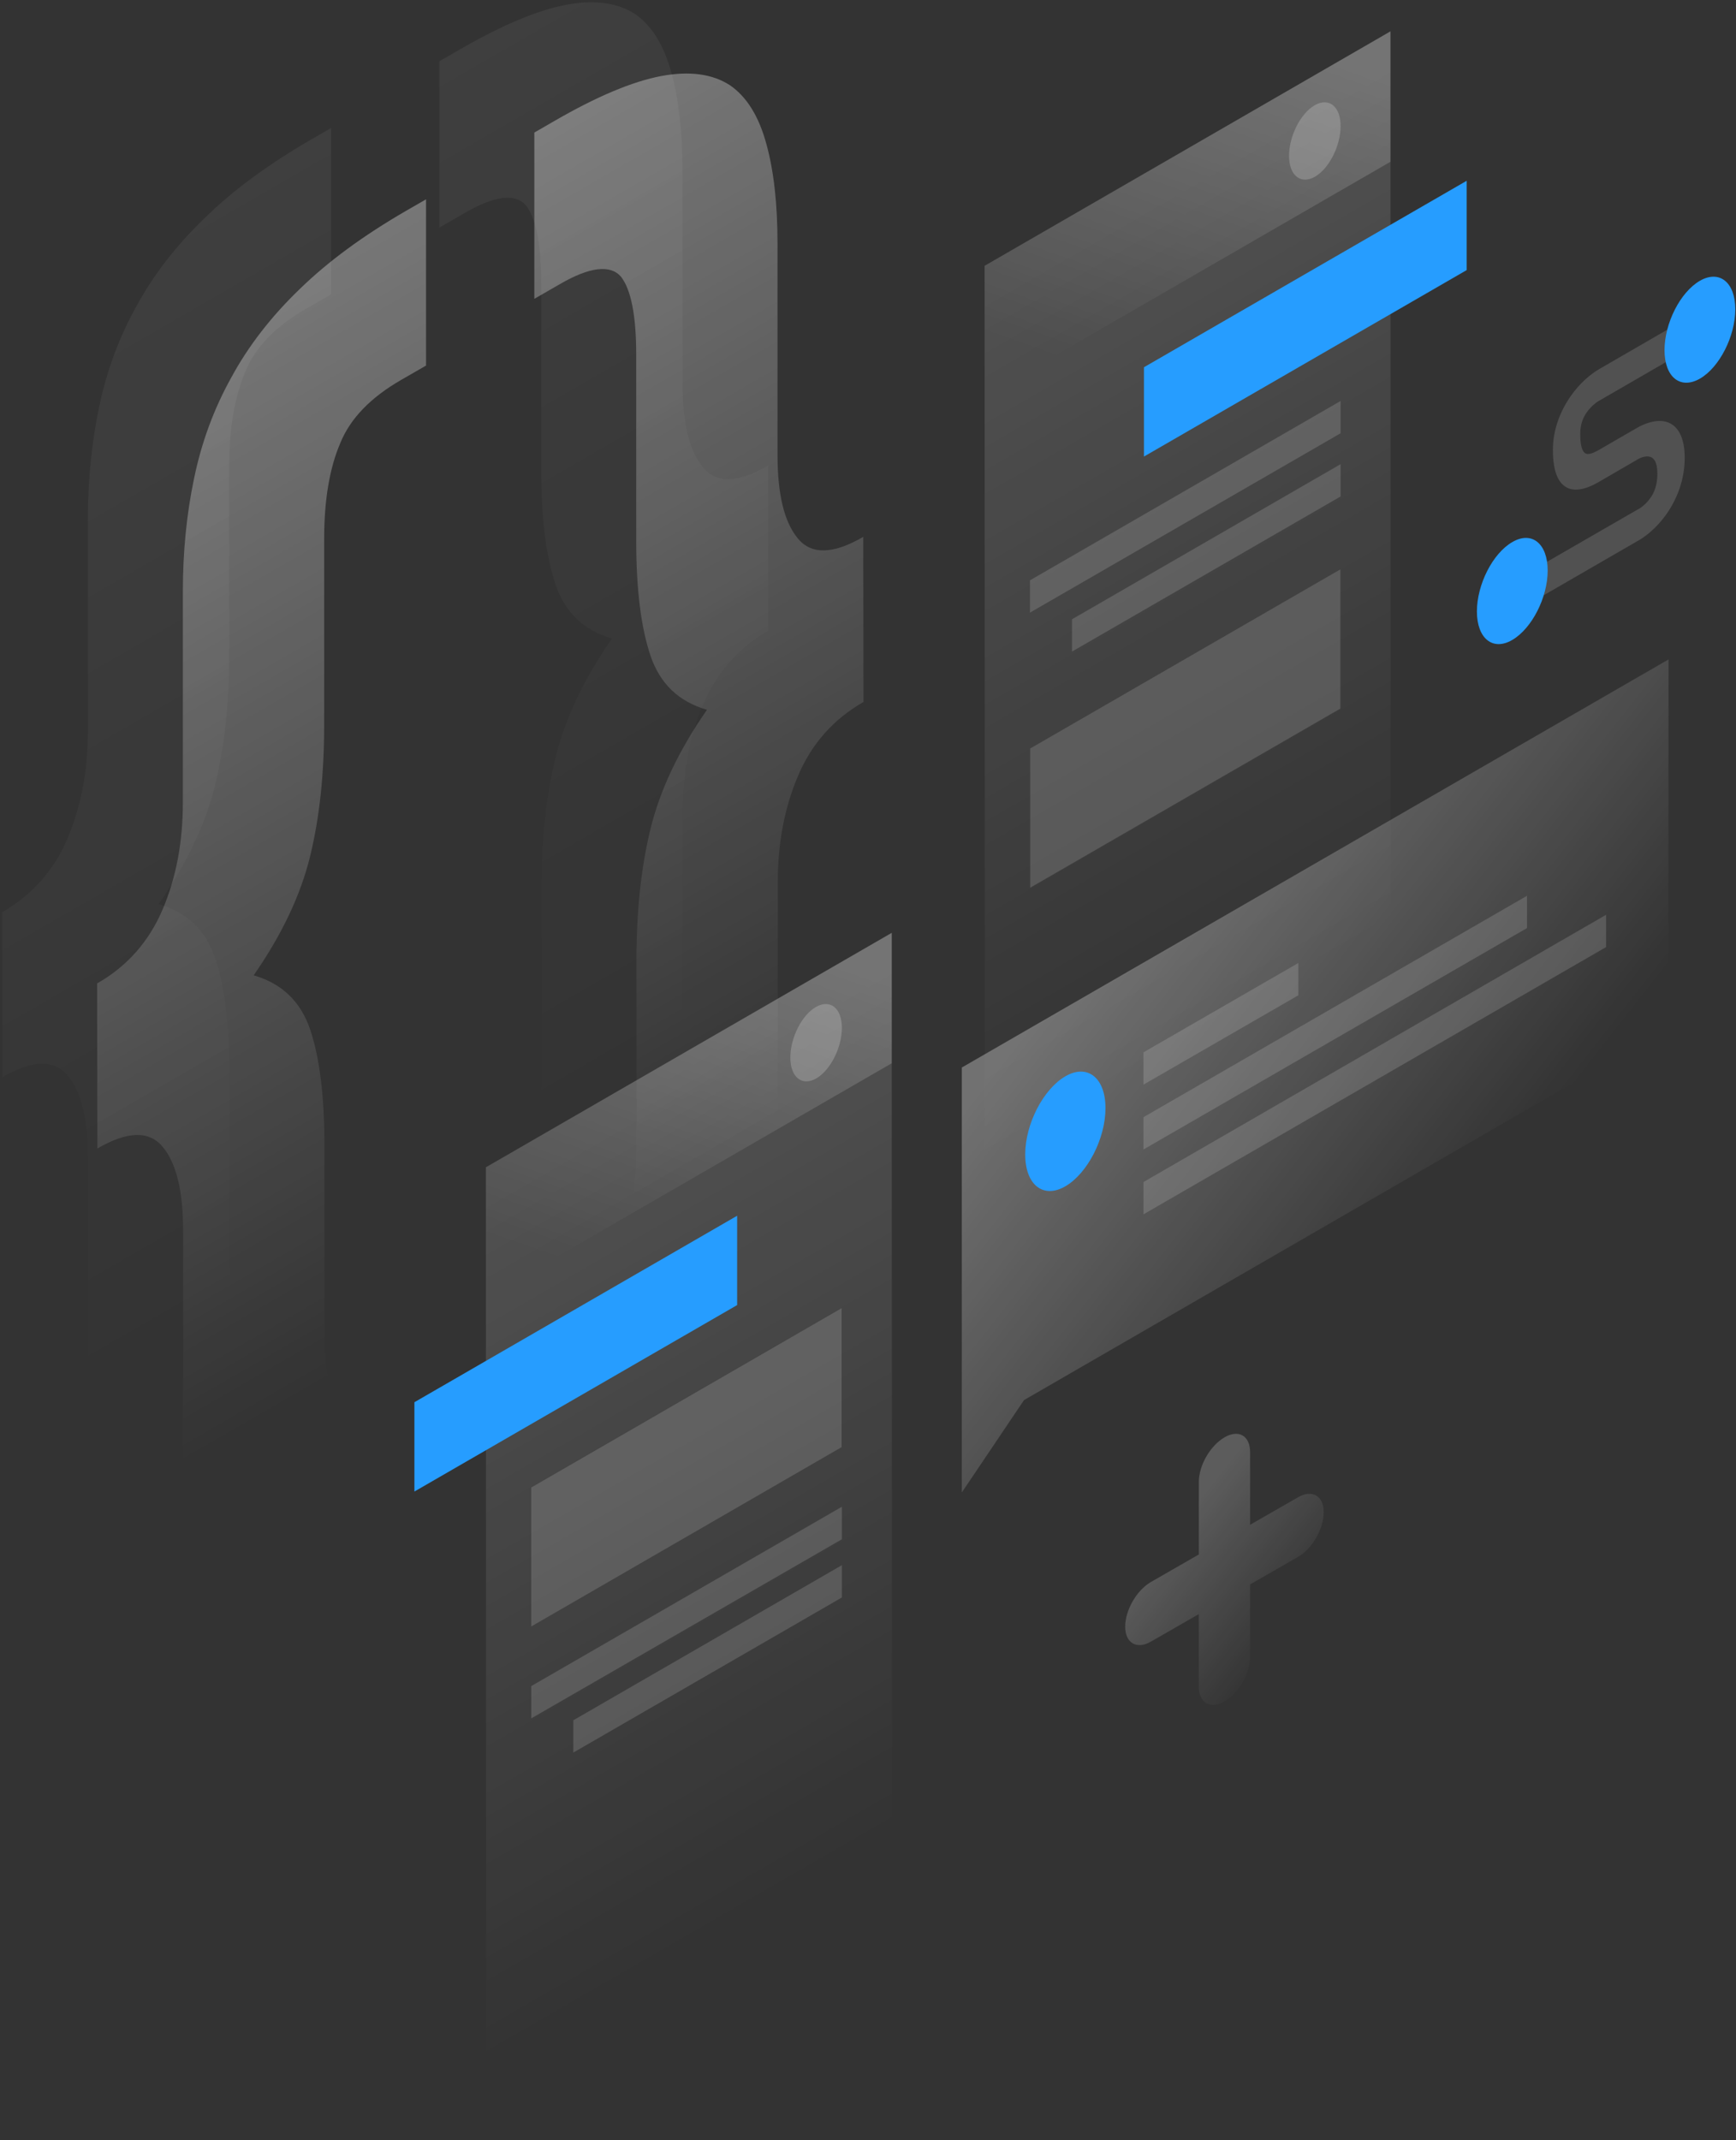 	<svg
				width="731"
				height="901"
				viewBox="0 0 731 901"
				fill="none"
				xmlns="http://www.w3.org/2000/svg"
			>
				<rect x="0" y="0" width="731" height="901" fill="#333333" stroke="none"/>
				<path
					opacity="0.07"
					d="M1 453.5C13.7 446.1 22.9 445.9 28.6 452.9C34.3 459.8 37.1 471.5 37.1 488V576.9C37.1 593.8 38.7 607.8 41.8 618.9C44.9 630.4 50.2 638.6 57.5 643.4C64.6 648.3 74.2 649.6 86.4 647.3C98.3 645.1 113.2 638.9 131 628.6L139.5 623.7V553.7L128.9 559.8C116.2 567.2 107.7 568.1 103.4 562.7C98.9 557.5 96.6 546.6 96.6 530.1V451.8C96.6 431.4 94.6 415.3 90.6 403.4C86.6 391.6 78.7 384 66.8 380.6C78.7 363.5 86.6 346.8 90.6 330.4C94.6 314 96.5 295.6 96.5 275.2V196.9C96.5 180.4 98.8 167 103.3 156.5C107.5 146.2 116 137.4 128.8 130L139.4 123.9V53.9L130.9 58.8C113 69.2 98.1 80.1 86.3 91.7C74.1 103.4 64.5 115.9 57.4 129C50 142.3 44.8 156.5 41.7 171.6C38.6 186.3 37 202.1 37 219V307.9C37 324.4 34.2 339.4 28.5 352.8C22.8 366.3 13.6 376.7 0.9 384L1 453.5Z"
					fill="url(#paint0_linear_291_5497)"
				/>
				<path
					opacity="0.07"
					d="M323.5 196C310.8 203.4 301.6 203.6 295.9 196.6C290.2 189.7 287.4 178 287.4 161.5V72.6C287.4 55.7 285.8 41.7 282.7 30.6C279.6 19.1 274.5 10.8 267.4 5.9C260 1.1 250.4 -0.2 238.5 2C226.3 4.3 211.3 10.6 193.5 20.9L185 25.8V95.8L195.6 89.7C208.3 82.3 217 81.3 221.5 86.5C225.7 91.9 227.9 102.8 227.9 119.3V197.6C227.9 218 229.9 234.1 233.9 246C237.9 257.8 245.8 265.4 257.7 268.8C245.8 285.9 237.9 302.6 233.9 319C229.9 335.4 228 353.8 228 374.2V452.5C228 469 225.9 482.4 221.6 492.7C217.1 503.2 208.4 512.1 195.7 519.4L185.1 525.5V595.5L193.6 590.6C211.4 580.3 226.4 569.3 238.6 557.6C250.5 546 260.1 533.6 267.5 520.3C274.6 507.2 279.7 493.1 282.8 477.9C285.9 463.2 287.5 447.3 287.5 430.5V341.6C287.5 325.1 290.3 310.1 296 296.7C301.7 283.2 310.9 272.8 323.6 265.5L323.5 196Z"
					fill="url(#paint1_linear_291_5497)"
				/>
				<path
					opacity="0.4"
					class="bracket"
					d="M41 483.5C53.7 476.1 62.9 475.9 68.6 482.9C74.3 489.8 77.1 501.5 77.1 518V606.9C77.1 623.8 78.7 637.8 81.8 648.9C84.9 660.4 90.2 668.6 97.5 673.4C104.6 678.3 114.2 679.6 126.4 677.3C138.3 675.1 153.2 668.9 171 658.6L179.5 653.7V583.7L168.9 589.8C156.2 597.2 147.7 598.1 143.4 592.7C138.9 587.5 136.6 576.6 136.6 560.1V481.8C136.6 461.4 134.6 445.3 130.6 433.4C126.6 421.6 118.7 414 106.8 410.6C118.7 393.5 126.6 376.8 130.6 360.4C134.6 344 136.5 325.6 136.5 305.2V226.9C136.5 210.4 138.8 197 143.3 186.5C147.5 176.2 156 167.4 168.8 160L179.4 153.9V83.9L170.9 88.8C153.1 99.1 138.2 110 126.3 121.6C114.1 133.3 104.5 145.8 97.4 158.9C90 172.2 84.8 186.4 81.7 201.5C78.6 216.3 77 232.1 77 249V337.9C77 354.4 74.2 369.4 68.5 382.8C62.8 396.2 53.7 406.7 40.9 414L41 483.5Z"
					fill="url(#paint2_linear_291_5497)"
				/>
				<path
					opacity="0.4"
					class="bracket"
					d="M363.5 226C350.8 233.4 341.6 233.6 335.9 226.6C330.2 219.7 327.4 208 327.4 191.5V102.6C327.4 85.7 325.8 71.7 322.7 60.6C319.6 49.1 314.5 40.8 307.4 35.9C300 31.1 290.4 29.8 278.5 32C266.3 34.3 251.3 40.6 233.5 50.9L225 55.8V125.8L235.6 119.7C248.3 112.3 257 111.3 261.5 116.5C265.7 121.9 267.9 132.8 267.9 149.3V227.6C267.9 248 269.9 264.1 273.9 276C277.9 287.8 285.8 295.4 297.7 298.8C285.8 315.9 277.9 332.6 273.9 349C269.9 365.4 268 383.8 268 404.2V482.5C268 499 265.9 512.4 261.6 522.7C257.1 533.2 248.4 542.1 235.7 549.4L225.1 555.5V625.5L233.6 620.6C251.4 610.3 266.4 599.3 278.6 587.6C290.5 576 300.1 563.6 307.5 550.3C314.6 537.2 319.7 523.1 322.8 507.9C325.9 493.2 327.5 477.3 327.5 460.5V371.6C327.5 355.1 330.3 340.1 336 326.7C341.7 313.2 350.9 302.8 363.6 295.5L363.5 226Z"
					fill="url(#paint3_linear_291_5497)"
				/>
				<path
					opacity="0.15"
					d="M585.5 13.2L414.6 111.9L414.7 521.2L585.6 422.5L585.5 13.2Z"
					fill="url(#paint4_linear_291_5497)"
				/>
				<path
					d="M617.6 76.1L481.7 154.6V192.2L617.6 113.7V76.1Z"
					fill="rgb(38, 157, 255)"
					class="bar"
				/>
				<path
					opacity="0.15"
					d="M564.4 239.7L433.8 315.1V373.7L564.4 298.3V239.7Z"
					fill="white"
				/>
				<path
					opacity="0.15"
					d="M564.5 168.8L433.7 244.3V257.9L564.5 182.4V168.8Z"
					fill="white"
				/>
				<path
					opacity="0.15"
					d="M564.5 195.4L451.4 260.7V274.3L564.5 209V195.4Z"
					fill="white"
				/>
				<path
					opacity="0.2"
					d="M585.5 13.2L414.6 111.9V166.8L585.5 68.1V13.2Z"
					fill="url(#paint5_linear_291_5497)"
				/>
				<path
					opacity="0.2"
					d="M542.8 65.6C542.8 73.9 547.7 77.8 553.7 74.4C559.7 70.9 564.5 61.4 564.5 53.1C564.5 44.8 559.6 40.9 553.6 44.3C547.6 47.8 542.8 57.3 542.8 65.6Z"
					fill="white"
				/>
				<path
					opacity="0.15"
					d="M375.5 392.7L204.6 491.4L204.7 900.7L375.6 802L375.5 392.7Z"
					fill="url(#paint6_linear_291_5497)"
				/>
				<path
					d="M310.4 511.8L174.5 590.3V627.9L310.4 549.4V511.8Z"
					fill="rgb(38, 157, 255)"
					class="bar"
				/>
				<path
					opacity="0.15"
					d="M354.4 550.7L223.7 626.2V684.7L354.4 609.2V550.7Z"
					fill="white"
				/>
				<path
					opacity="0.15"
					d="M354.5 634.3L223.7 709.8V723.4L354.5 648V634.3Z"
					fill="white"
				/>
				<path
					opacity="0.15"
					d="M354.5 658.9L241.4 724.2V737.8L354.5 672.5V658.9Z"
					fill="white"
				/>
				<path
					opacity="0.2"
					d="M375.5 392.7L204.6 491.4V546.3L375.5 447.6V392.7Z"
					fill="url(#paint7_linear_291_5497)"
				/>
				<path
					opacity="0.2"
					d="M332.8 445.2C332.8 453.5 337.7 457.4 343.7 454C349.7 450.5 354.5 441 354.5 432.7C354.5 424.4 349.6 420.5 343.6 423.9C337.6 427.3 332.8 436.9 332.8 445.2Z"
					fill="white"
				/>
				<path
					opacity="0.3"
					d="M405 449.4L702.6 277.6L702.5 432.7L431.2 589.4L405 628.3V449.4Z"
					fill="url(#paint8_linear_291_5497)"
				/>
				<path
					opacity="0.15"
					d="M481.5 443L546.7 405.4V419L481.5 456.6V443Z"
					fill="white"
					class="line"
				/>
				<path
					opacity="0.15"
					d="M481.5 470.3L643 377.1V390.7L481.5 483.9V470.3Z"
					fill="white"
					class="line"
				/>
				<path
					opacity="0.15"
					d="M481.5 497.6L676.3 385.1V398.7L481.5 511.2V497.6Z"
					fill="white"
					class="line"
				/>
				<path
					d="M465.5 466.5C465.5 479.3 457.9 494 448.6 499.4C439.3 504.8 431.7 498.8 431.7 486C431.7 473.2 439.3 458.5 448.6 453.1C457.9 447.7 465.5 453.7 465.5 466.5Z"
					fill="rgb(38, 157, 255)"
				/>
				<path
					opacity="0.15"
					d="M673.2 168.8L712.6 146V132.7L673.2 155.5C670 157.4 665.3 161.1 661.3 166.9C657 173.1 653.9 180.9 653.9 189.4C653.9 198.8 656.3 204.1 660.8 205.7C665.1 207.1 670.1 204.7 673.2 202.9L689.4 193.5L689.5 193.4C690.9 192.6 693.1 191.8 694.8 192.3C696.2 192.7 697.9 194.2 697.9 199.4C697.9 204.6 696.3 207.8 694.9 209.7C693.2 212.1 691 213.8 689.6 214.5L689.4 214.6L639.8 243.2V256.5L689.1 228C692.5 226.2 697.4 222.5 701.6 216.6C706.2 210.1 709.4 201.9 709.4 192.7C709.4 183.6 706.2 178.9 701.7 177.6C697.5 176.4 692.6 178.2 689.2 180.2L673.1 189.5C670.8 190.8 669 191.4 667.9 191C667 190.7 665.4 189.4 665.4 182.7C665.4 178.3 666.8 175.5 668.2 173.5C669.8 171.3 671.9 169.5 673.2 168.8Z"
					fill="white"
				/>
				<path
					d="M700.9 147.4C700.9 158.8 707.6 164.1 715.8 159.4C724 154.7 730.7 141.6 730.7 130.2C730.7 118.8 724 113.5 715.8 118.2C707.5 123 700.9 136.1 700.9 147.4Z"
					fill="rgb(38, 157, 255)"
				/>
				<path
					d="M621.9 257.4C621.9 268.8 628.6 274.2 636.8 269.4C645 264.6 651.7 251.6 651.7 240.2C651.7 228.8 645 223.4 636.8 228.2C628.5 233 621.9 246.1 621.9 257.4Z"
					fill="rgb(38, 157, 255)"
				/>
				<path
					opacity="0.2"
					d="M515.6 605.1C509.6 608.6 504.8 616.9 504.8 623.9V654.4L484.6 666C478.6 669.5 473.8 677.8 473.8 684.8C473.8 691.7 478.7 694.5 484.6 691.1L504.8 679.5V710C504.8 716.9 509.7 719.7 515.6 716.3C521.6 712.8 526.4 704.5 526.4 697.5V667L546.6 655.4C552.6 651.9 557.4 643.6 557.4 636.6C557.4 629.7 552.5 626.9 546.6 630.3L526.4 641.9V611.4C526.4 604.4 521.6 601.6 515.6 605.1Z"
					fill="url(#paint9_linear_291_5497)"
				/>
				<defs>
					<linearGradient
						id="paint0_linear_291_5497"
						x1="-61.944"
						y1="74.119"
						x2="184.686"
						y2="501.566"
						gradientUnits="userSpaceOnUse"
					>
						<stop stop-color="white" />
						<stop offset="1" stop-color="white" stop-opacity="0" />
					</linearGradient>
					<linearGradient
						id="paint1_linear_291_5497"
						x1="56.644"
						y1="3.847"
						x2="303.274"
						y2="431.295"
						gradientUnits="userSpaceOnUse"
					>
						<stop stop-color="white" />
						<stop offset="1" stop-color="white" stop-opacity="0" />
					</linearGradient>
					<linearGradient
						id="paint2_linear_291_5497"
						x1="-21.944"
						y1="104.118"
						x2="224.686"
						y2="531.566"
						gradientUnits="userSpaceOnUse"
					>
						<stop stop-color="white" />
						<stop offset="1" stop-color="white" stop-opacity="0" />
					</linearGradient>
					<linearGradient
						id="paint3_linear_291_5497"
						x1="96.644"
						y1="33.847"
						x2="343.274"
						y2="461.295"
						gradientUnits="userSpaceOnUse"
					>
						<stop stop-color="white" />
						<stop offset="1" stop-color="white" stop-opacity="0" />
					</linearGradient>
					<linearGradient
						id="paint4_linear_291_5497"
						x1="411.469"
						y1="113.653"
						x2="574.737"
						y2="396.516"
						gradientUnits="userSpaceOnUse"
					>
						<stop stop-color="white" />
						<stop offset="1" stop-color="white" stop-opacity="0" />
					</linearGradient>
					<linearGradient
						id="paint5_linear_291_5497"
						x1="526.833"
						y1="14.036"
						x2="474.82"
						y2="161.513"
						gradientUnits="userSpaceOnUse"
					>
						<stop stop-color="white" />
						<stop offset="1" stop-color="white" stop-opacity="0" />
					</linearGradient>
					<linearGradient
						id="paint6_linear_291_5497"
						x1="201.477"
						y1="493.178"
						x2="364.745"
						y2="776.042"
						gradientUnits="userSpaceOnUse"
					>
						<stop stop-color="white" />
						<stop offset="1" stop-color="white" stop-opacity="0" />
					</linearGradient>
					<linearGradient
						id="paint7_linear_291_5497"
						x1="316.841"
						y1="393.561"
						x2="264.828"
						y2="541.038"
						gradientUnits="userSpaceOnUse"
					>
						<stop stop-color="white" />
						<stop offset="1" stop-color="white" stop-opacity="0" />
					</linearGradient>
					<linearGradient
						id="paint8_linear_291_5497"
						x1="469.938"
						y1="387.332"
						x2="623.589"
						y2="507.636"
						gradientUnits="userSpaceOnUse"
					>
						<stop stop-color="white" />
						<stop offset="1" stop-color="white" stop-opacity="0" />
					</linearGradient>
					<linearGradient
						id="paint9_linear_291_5497"
						x1="494.71"
						y1="644.063"
						x2="547.083"
						y2="685.368"
						gradientUnits="userSpaceOnUse"
					>
						<stop stop-color="white" />
						<stop offset="1" stop-color="white" stop-opacity="0" />
					</linearGradient>
				</defs>
			</svg>